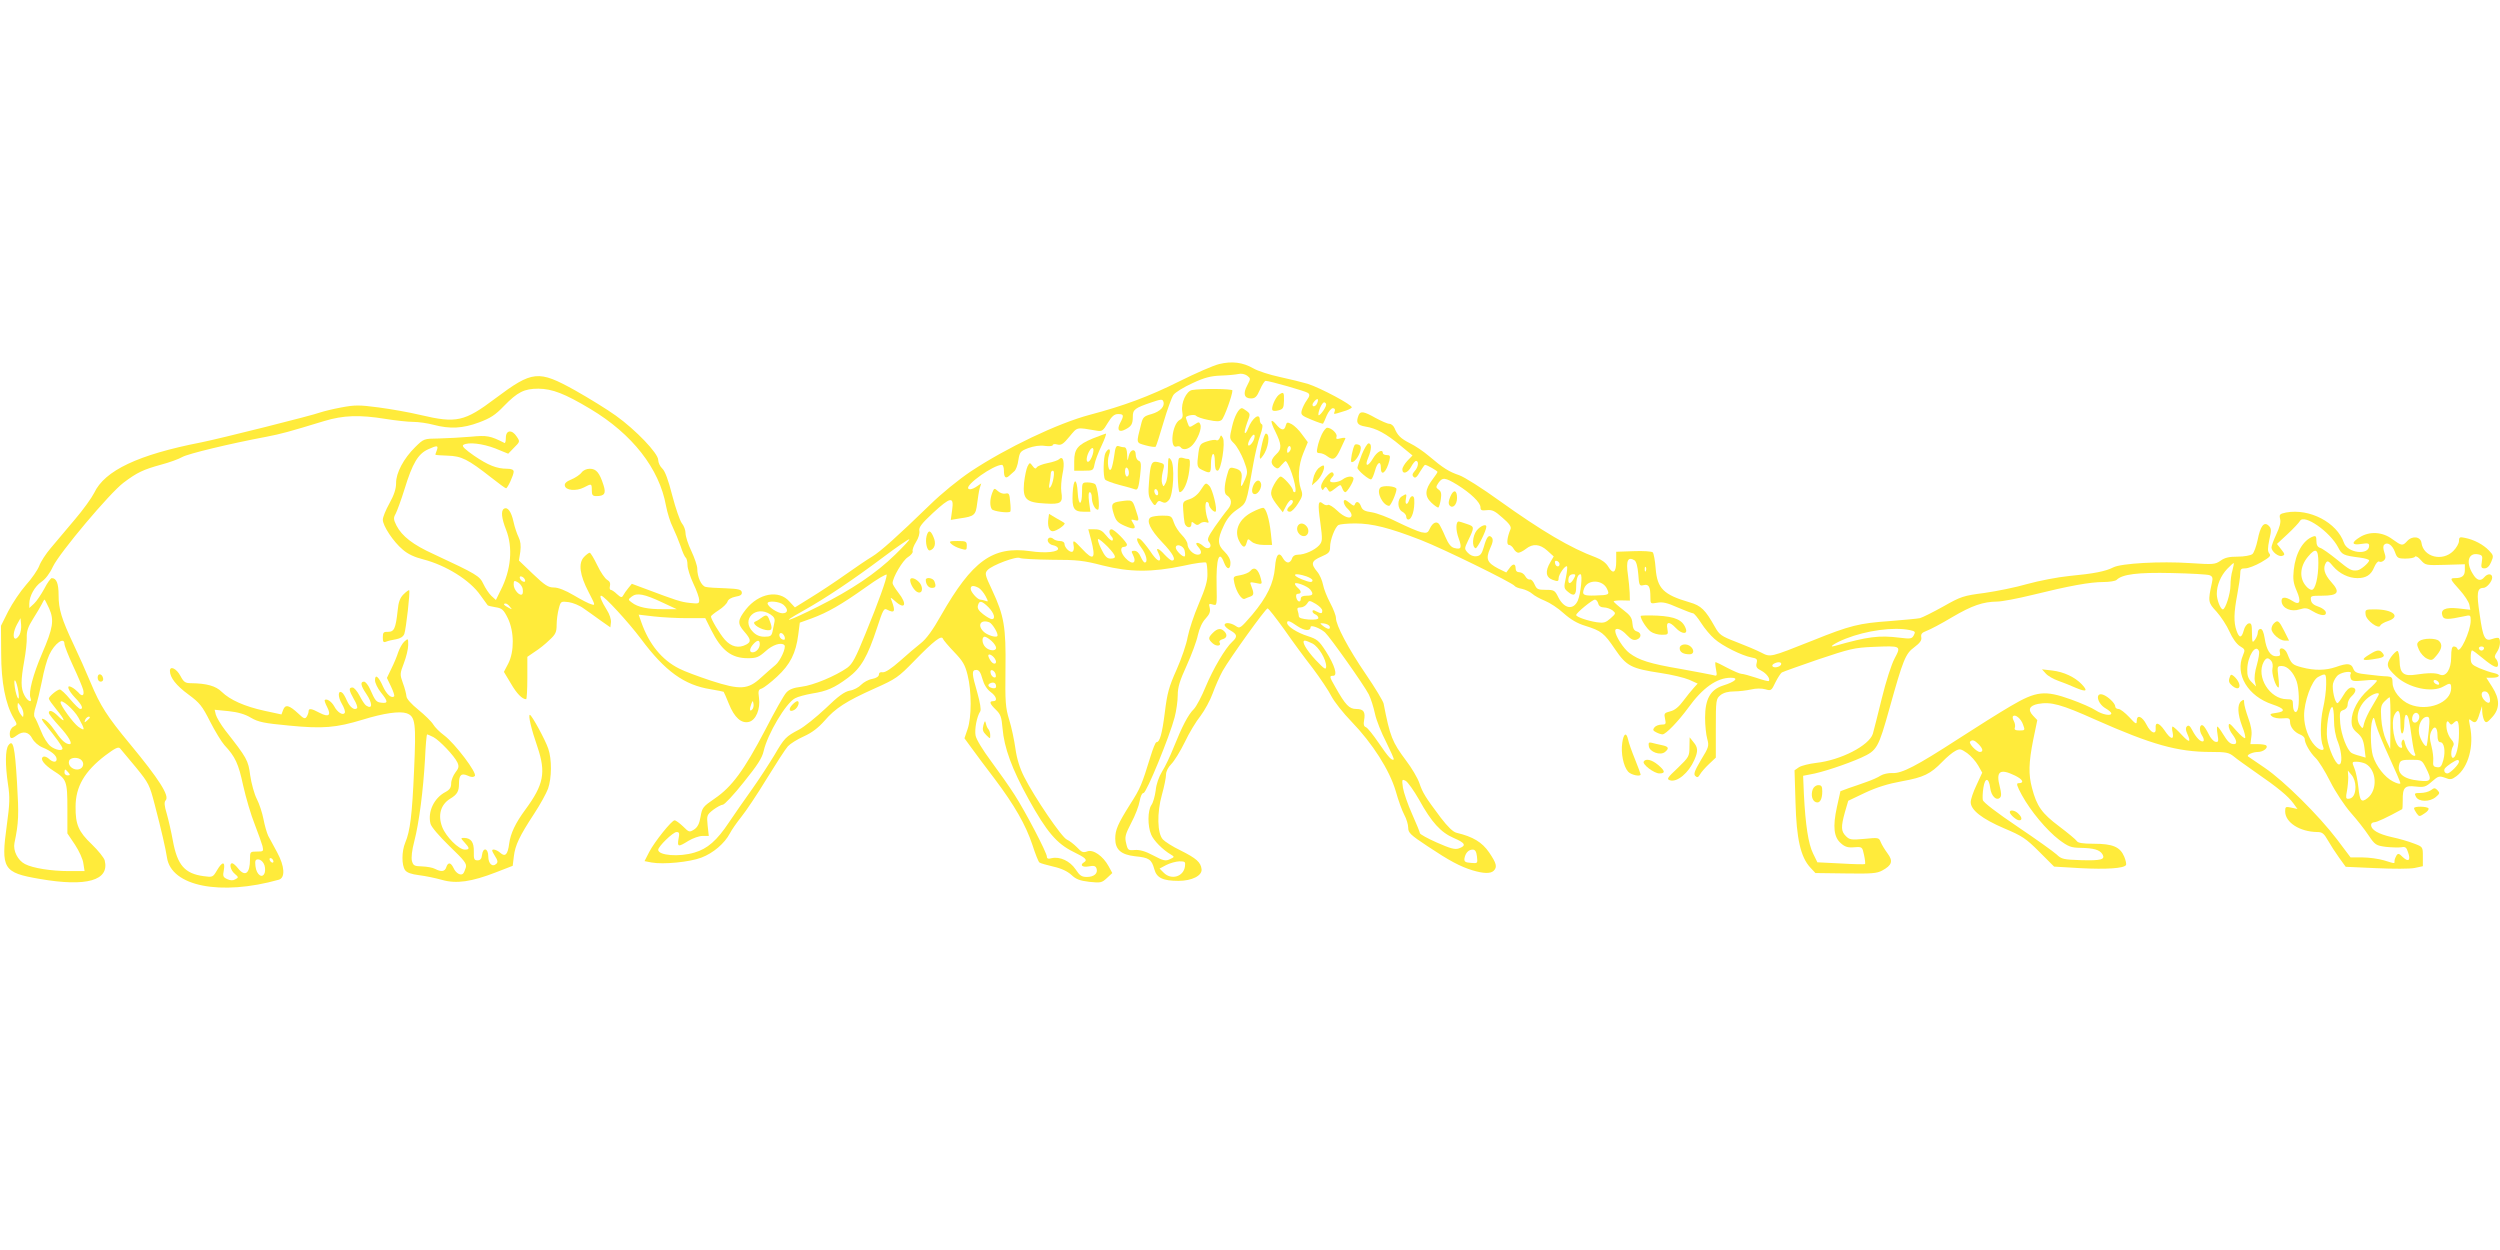 <?xml version="1.0" standalone="no"?>
<!DOCTYPE svg PUBLIC "-//W3C//DTD SVG 20010904//EN"
 "http://www.w3.org/TR/2001/REC-SVG-20010904/DTD/svg10.dtd">
<svg version="1.0" xmlns="http://www.w3.org/2000/svg"
 width="1280pt" height="640pt" viewBox="0 0 1280 640"
 preserveAspectRatio="xMidYMid meet">
<g transform="translate(0,640) scale(0.1,-0.1)"
fill="#ffeb3b" stroke="none">
<path d="M6242 4536 c-29 -7 -121 -47 -205 -89 -154 -77 -284 -125 -458 -171
-162 -43 -425 -168 -609 -290 -61 -41 -149 -112 -210 -172 -165 -160 -252
-238 -295 -264 -22 -13 -83 -54 -135 -91 -52 -37 -132 -90 -178 -118 l-82 -51
-28 30 c-54 62 -157 43 -223 -40 -43 -55 -44 -73 -9 -113 35 -40 37 -53 11
-67 -39 -21 -77 -12 -110 25 -27 31 -71 105 -71 119 0 3 18 18 40 32 22 14 42
34 45 44 3 11 20 21 41 25 26 4 34 11 32 23 -3 14 -17 17 -83 20 -44 1 -90 4
-102 7 -22 5 -43 50 -43 94 0 14 -14 55 -30 89 -17 35 -30 76 -30 92 0 15 -8
38 -19 51 -10 13 -32 77 -49 142 -20 79 -37 125 -51 138 -12 11 -21 31 -21 44
0 34 -115 154 -217 227 -43 31 -137 89 -208 129 -189 105 -218 102 -409 -41
-158 -119 -199 -128 -382 -85 -58 14 -155 31 -216 39 -98 13 -121 13 -190 0
-44 -8 -91 -20 -106 -25 -42 -16 -517 -135 -612 -154 -323 -63 -494 -144 -548
-259 -12 -24 -56 -86 -99 -136 -43 -51 -98 -117 -123 -146 -25 -29 -52 -71
-59 -91 -8 -21 -38 -65 -68 -98 -29 -33 -70 -94 -91 -135 l-37 -74 1 -141 c0
-149 22 -260 64 -332 19 -32 19 -33 0 -43 -12 -6 -20 -21 -20 -35 0 -29 8 -31
36 -10 32 24 62 18 79 -16 10 -18 31 -37 53 -46 44 -18 72 -41 72 -60 0 -18
-20 -17 -41 3 -10 9 -23 13 -28 9 -18 -10 4 -40 52 -71 68 -43 72 -52 72 -195
l0 -126 39 -58 c21 -32 41 -75 43 -97 l6 -38 -80 0 c-90 0 -185 15 -225 36
-37 19 -62 68 -54 108 22 105 23 144 13 311 -11 184 -20 222 -44 189 -16 -22
-17 -99 -2 -200 10 -65 9 -99 -6 -208 -31 -225 -19 -244 168 -276 241 -42 359
-8 333 95 -4 14 -33 50 -66 82 -68 65 -84 101 -83 193 0 102 46 181 152 262
51 38 67 46 76 36 6 -7 43 -51 81 -97 66 -81 70 -90 96 -190 35 -134 56 -226
63 -272 22 -147 275 -197 573 -113 33 10 30 68 -9 140 -18 33 -38 71 -46 85
-7 15 -18 53 -24 85 -6 31 -21 78 -34 103 -13 25 -28 80 -34 121 -10 78 -16
88 -128 231 -23 30 -44 66 -48 80 l-6 25 71 -7 c48 -5 86 -16 115 -34 38 -22
67 -28 195 -40 173 -17 241 -11 376 30 110 34 190 45 226 33 45 -16 49 -49 38
-293 -10 -228 -20 -310 -45 -369 -19 -45 -19 -116 -1 -141 9 -13 32 -21 72
-26 33 -4 85 -15 117 -24 73 -21 151 -10 277 39 l85 33 6 49 c7 57 28 102 104
218 31 47 62 104 71 128 19 54 20 151 1 205 -15 45 -85 173 -94 173 -10 0 7
-73 39 -165 44 -131 32 -192 -62 -320 -51 -69 -76 -122 -83 -174 -7 -56 -20
-70 -45 -48 -18 16 -42 23 -42 12 0 -3 7 -17 16 -31 12 -18 14 -28 6 -36 -20
-20 -42 -1 -42 37 0 43 -27 49 -32 8 -2 -20 -9 -28 -23 -28 -17 0 -20 6 -19
45 1 48 -14 69 -50 70 -18 0 -18 -1 2 -23 27 -29 28 -37 2 -37 -31 0 -97 66
-116 116 -23 60 -8 114 40 144 37 22 46 38 46 78 0 44 12 55 44 41 18 -9 30
-9 37 -2 14 14 -102 167 -157 208 -22 16 -48 42 -56 56 -9 15 -43 48 -76 75
-36 29 -61 57 -61 69 -1 11 -8 41 -18 67 -16 45 -16 48 5 103 12 31 22 73 22
92 0 35 0 36 -20 18 -10 -9 -24 -34 -31 -54 -6 -20 -22 -58 -35 -84 l-23 -48
21 -44 c12 -25 19 -47 16 -50 -13 -13 -39 10 -57 50 -23 52 -41 66 -41 32 0
-13 13 -41 30 -62 37 -46 38 -57 4 -53 -28 3 -32 8 -60 71 -9 20 -23 37 -30
37 -21 0 -17 -21 11 -62 34 -50 33 -83 -1 -60 -6 4 -21 26 -33 50 -12 23 -28
42 -36 42 -21 0 -19 -14 7 -60 13 -21 20 -42 16 -46 -13 -13 -37 5 -52 39 -8
19 -19 38 -25 41 -21 14 -22 -21 -1 -57 12 -20 19 -41 15 -47 -9 -15 -38 3
-54 34 -13 24 -39 41 -48 32 -3 -2 3 -19 12 -36 22 -43 8 -54 -38 -30 -43 23
-57 25 -57 8 0 -7 -5 -20 -10 -28 -8 -12 -15 -10 -42 16 -47 44 -67 49 -78 20
l-9 -24 -88 19 c-100 22 -175 55 -218 97 -30 30 -77 43 -156 44 -30 0 -38 5
-55 37 -20 38 -54 54 -54 26 0 -34 32 -75 95 -121 58 -43 70 -58 111 -139 25
-49 58 -103 73 -120 56 -60 72 -95 96 -207 14 -62 40 -151 59 -198 18 -47 36
-97 40 -112 6 -27 5 -28 -29 -28 -34 0 -35 -1 -35 -39 0 -74 -25 -93 -62 -46
-11 14 -24 25 -29 25 -17 0 -9 -36 13 -54 20 -17 20 -19 3 -28 -11 -7 -25 -7
-42 1 -21 10 -23 15 -17 46 8 46 -8 45 -35 -1 -21 -36 -23 -36 -68 -30 -97 13
-135 56 -158 182 -8 44 -22 105 -31 137 -13 42 -14 61 -6 69 22 22 -34 109
-182 288 -117 141 -153 197 -202 315 -23 55 -62 143 -87 195 -62 131 -77 181
-77 253 0 60 -11 87 -35 87 -5 0 -23 -24 -38 -54 -16 -29 -39 -64 -53 -77
l-24 -22 0 22 c0 39 28 89 62 112 20 13 43 43 59 78 34 71 291 377 362 430 69
52 101 67 192 92 42 11 91 29 108 39 30 17 241 68 432 104 77 15 110 24 294
80 99 30 181 33 316 11 50 -8 113 -15 140 -15 28 0 75 -7 105 -15 83 -22 149
-19 232 12 59 22 84 38 128 84 70 72 104 89 177 89 71 -1 134 -25 266 -104
214 -128 353 -305 387 -496 7 -36 22 -85 35 -110 12 -25 30 -69 40 -97 9 -29
21 -55 26 -58 5 -4 9 -21 9 -38 0 -18 14 -61 30 -95 17 -35 30 -73 30 -84 0
-19 -4 -20 -48 -15 -47 5 -70 13 -227 72 l-70 26 -18 -22 c-10 -12 -22 -29
-26 -37 -7 -13 -12 -12 -32 6 -12 12 -27 22 -32 22 -5 0 -7 9 -4 20 3 14 -1
24 -14 31 -11 6 -34 39 -51 75 -17 35 -34 64 -39 64 -4 0 -18 -10 -29 -22 -30
-32 -22 -92 24 -180 34 -66 35 -69 14 -62 -13 3 -53 24 -90 46 -44 26 -80 40
-102 40 -29 0 -46 11 -107 69 l-72 69 7 45 c4 32 1 55 -9 75 -8 16 -20 51 -26
79 -11 51 -30 78 -49 66 -16 -10 -12 -49 11 -107 36 -91 26 -206 -28 -311
l-24 -49 -23 21 c-13 12 -31 40 -41 61 -19 41 -34 50 -255 153 -106 48 -162
92 -190 146 -16 32 -16 40 -4 61 7 14 28 70 45 125 41 134 70 182 122 205 46
21 53 20 43 -7 -4 -10 -7 -19 -7 -21 1 -2 29 -4 63 -5 71 -2 103 -18 223 -112
38 -30 72 -55 76 -55 8 0 39 68 39 85 0 10 -11 15 -33 15 -54 0 -98 18 -170
67 -46 32 -64 49 -55 55 25 16 99 7 164 -18 l66 -27 30 31 c30 30 31 31 14 56
-24 38 -56 35 -56 -5 0 -17 -3 -29 -7 -27 -73 37 -89 40 -173 32 -47 -4 -120
-8 -163 -9 -77 -1 -77 -1 -121 -44 -59 -58 -99 -133 -98 -185 0 -28 -10 -60
-34 -103 -19 -34 -34 -71 -34 -84 0 -31 54 -113 102 -153 26 -23 61 -39 105
-50 116 -30 239 -106 293 -184 19 -26 35 -49 37 -51 1 -2 20 -7 40 -10 33 -5
41 -12 63 -56 33 -68 34 -171 2 -233 l-22 -42 36 -60 c30 -52 58 -80 78 -80 3
0 6 49 6 109 l0 108 38 26 c21 13 55 40 75 60 32 29 37 41 37 78 0 24 5 61 11
83 10 38 11 38 51 33 21 -3 56 -17 76 -32 20 -14 60 -42 87 -62 l50 -35 3 25
c2 14 -7 43 -21 64 -28 45 -39 73 -29 73 15 0 140 -136 203 -220 124 -167 223
-238 358 -259 35 -6 65 -12 66 -13 2 -2 14 -30 27 -62 28 -70 64 -102 103 -92
35 9 59 65 51 123 -5 36 -3 43 15 48 10 4 46 31 78 61 67 62 96 120 108 214
l8 62 61 22 c81 30 150 69 278 160 58 42 106 70 106 63 0 -21 -42 -139 -109
-302 -50 -123 -66 -154 -93 -174 -60 -42 -174 -90 -234 -97 -42 -5 -64 -14
-78 -30 -12 -12 -60 -98 -108 -191 -108 -206 -171 -292 -258 -351 -61 -42 -65
-47 -73 -93 -6 -36 -15 -54 -33 -66 -24 -15 -26 -15 -57 16 -18 17 -37 31 -43
31 -15 0 -103 -110 -130 -162 l-24 -47 36 -7 c60 -11 195 2 255 25 61 23 119
73 146 124 9 18 35 55 58 84 23 28 82 116 130 195 48 78 97 154 109 167 12 13
48 36 82 51 42 19 74 44 105 79 56 65 110 100 257 166 110 49 122 58 202 140
103 106 142 135 148 114 3 -7 29 -38 58 -68 43 -45 55 -64 68 -117 21 -82 21
-217 0 -277 l-16 -47 38 -52 c21 -29 73 -99 116 -155 103 -137 160 -237 194
-339 15 -47 31 -87 36 -90 5 -4 37 -13 71 -21 41 -9 72 -24 92 -42 24 -23 43
-30 92 -36 58 -6 64 -5 90 19 l28 26 -19 35 c-29 53 -79 87 -109 76 -21 -8
-29 -5 -53 21 -16 16 -39 34 -51 39 -26 10 -166 216 -219 321 -23 45 -38 94
-45 145 -6 43 -20 110 -32 148 -19 62 -21 91 -19 258 3 218 -7 274 -68 405
-37 79 -39 86 -24 103 22 25 150 73 166 62 7 -4 81 -8 163 -9 131 0 164 -4
260 -29 139 -35 251 -36 413 -2 62 14 115 21 118 16 3 -5 6 -30 6 -57 1 -36
-10 -73 -44 -153 -25 -58 -50 -134 -57 -170 -6 -36 -32 -112 -57 -168 -39 -87
-48 -120 -60 -218 -14 -111 -26 -153 -43 -153 -5 0 -18 -33 -30 -72 -45 -146
-52 -164 -106 -248 -62 -99 -75 -129 -75 -174 0 -56 30 -82 101 -90 73 -7 85
-16 99 -66 12 -45 44 -60 124 -60 69 0 122 27 118 60 -4 35 -26 55 -108 96
-40 19 -80 45 -90 56 -29 31 -31 137 -5 229 12 42 21 88 21 103 0 16 11 38 27
54 15 15 46 65 69 112 22 47 59 108 81 135 21 28 49 79 62 115 13 36 36 88 51
115 38 67 220 320 230 320 5 0 42 -48 84 -106 41 -59 107 -149 147 -200 39
-52 82 -116 96 -144 14 -27 60 -86 103 -130 107 -111 194 -247 226 -355 13
-47 33 -102 44 -122 11 -20 20 -50 20 -66 0 -26 12 -37 98 -94 114 -76 167
-104 231 -124 57 -17 93 -18 109 -2 19 19 14 38 -24 94 -36 52 -82 80 -166
100 -18 4 -45 30 -81 77 -81 108 -93 128 -110 178 -9 26 -39 77 -68 115 -71
95 -82 122 -115 292 -3 13 -43 80 -91 150 -90 132 -153 251 -153 288 0 12 -13
46 -29 76 -16 30 -33 72 -37 94 -4 21 -17 52 -30 67 -34 41 -30 55 21 77 39
17 45 23 45 50 0 35 25 101 43 112 7 4 45 8 86 8 86 0 174 -22 336 -85 111
-43 470 -219 480 -235 3 -5 20 -12 38 -15 17 -4 41 -15 52 -25 11 -10 40 -26
65 -36 25 -10 68 -38 96 -64 36 -32 70 -52 110 -64 83 -26 97 -37 153 -120 59
-87 83 -99 235 -122 55 -8 120 -24 144 -34 l44 -20 -20 -22 c-12 -13 -36 -43
-54 -67 -22 -30 -44 -48 -66 -53 -31 -8 -33 -11 -27 -38 6 -27 4 -30 -18 -30
-13 0 -30 -6 -36 -14 -10 -12 -8 -17 8 -25 11 -6 26 -11 33 -11 17 0 82 68
131 135 74 103 147 155 219 155 43 0 24 -20 -40 -40 -65 -21 -92 -69 -92 -165
0 -38 5 -87 11 -108 10 -36 8 -43 -32 -108 -33 -56 -39 -73 -29 -82 9 -9 15
-8 24 8 6 11 27 35 46 53 l35 33 0 150 c0 146 1 151 24 170 15 12 39 19 70 19
25 0 64 5 87 10 25 6 54 6 72 1 30 -9 32 -7 52 35 12 24 27 47 33 51 7 4 91
34 187 67 161 54 184 60 282 64 143 6 143 6 108 -60 -16 -30 -44 -117 -65
-203 -20 -82 -41 -164 -46 -182 -19 -60 -164 -135 -290 -149 -35 -4 -75 -14
-88 -22 l-23 -16 5 -165 c5 -186 26 -278 75 -332 l27 -29 155 -2 c131 -2 160
0 187 15 50 27 57 48 27 88 -14 19 -30 45 -35 58 -9 23 -12 23 -83 16 -67 -6
-76 -5 -95 14 -25 25 -26 47 -5 123 l17 58 86 41 c60 28 117 46 189 59 111 20
146 37 207 100 22 23 52 48 66 55 23 13 29 11 61 -11 19 -14 44 -42 56 -63
l21 -37 -29 -63 c-17 -35 -30 -74 -30 -88 0 -40 57 -85 171 -134 93 -39 112
-52 180 -120 l76 -76 135 -8 c132 -7 223 -1 233 16 3 4 -1 24 -9 43 -21 50
-59 66 -155 66 -57 0 -82 4 -88 14 -4 7 -45 41 -90 75 -88 66 -115 103 -139
196 -19 70 -17 131 6 247 l21 101 -22 23 c-28 30 -19 51 26 60 66 12 118 -2
294 -81 289 -128 420 -165 591 -165 78 0 92 -3 117 -23 15 -13 66 -49 113 -82
112 -77 166 -122 192 -158 l21 -29 -32 7 c-28 6 -31 5 -31 -19 0 -57 75 -105
165 -106 25 0 34 -8 54 -43 13 -23 39 -63 57 -88 l34 -47 156 -7 c86 -4 174
-4 197 1 l42 9 0 50 c0 49 0 49 -45 66 -25 10 -76 25 -114 33 -70 16 -106 37
-106 63 0 7 7 13 16 13 13 0 65 24 143 67 2 1 3 21 3 44 -1 67 10 79 66 72 44
-5 52 -2 84 26 32 28 37 29 66 19 27 -11 35 -10 59 8 61 46 91 154 69 258 -7
36 -6 38 8 26 20 -16 28 -9 42 38 l12 37 1 -30 c1 -16 6 -37 11 -45 9 -13 15
-10 40 18 40 44 40 92 0 155 l-30 47 30 0 c40 0 46 16 9 24 -17 3 -51 15 -75
25 -40 18 -44 23 -44 55 0 20 3 36 7 36 4 0 27 -17 52 -38 58 -48 81 -58 81
-34 0 10 -5 23 -11 29 -8 8 -7 17 5 34 16 23 21 60 10 72 -3 3 -18 1 -32 -4
-39 -15 -49 3 -66 125 -17 110 -13 136 19 136 17 0 45 33 45 53 0 21 -23 22
-40 2 -19 -23 -39 -18 -60 18 -36 58 -22 108 27 99 22 -4 25 -8 20 -38 -5 -29
-3 -34 14 -34 13 0 25 11 34 33 13 30 12 34 -12 59 -29 30 -76 55 -122 64 -27
6 -31 4 -31 -16 0 -12 -13 -35 -29 -51 -56 -56 -153 -31 -163 41 -4 33 -46 39
-73 10 -24 -26 -27 -26 -77 10 -50 37 -115 41 -165 10 -46 -28 -43 -43 7 -35
32 5 40 4 40 -9 0 -51 -111 -38 -129 15 -36 104 -176 177 -296 155 -33 -7 -36
-10 -31 -32 5 -17 -2 -43 -19 -79 -14 -30 -25 -60 -25 -68 0 -21 37 -50 55
-43 15 5 14 9 -5 33 l-22 28 55 51 c29 27 58 58 63 67 21 37 153 -55 195 -135
20 -39 27 -42 112 -53 26 -3 47 -10 47 -14 0 -12 -43 -49 -60 -51 -30 -4 -39
1 -105 55 -37 30 -75 57 -86 60 -13 4 -19 15 -19 35 0 24 -3 28 -17 23 -51
-18 -90 -85 -99 -171 -5 -47 -2 -68 15 -107 25 -57 16 -77 -23 -51 -36 23 -58
21 -54 -6 5 -34 50 -52 92 -38 29 9 39 8 68 -10 40 -24 71 -26 66 -4 -2 9 -19
22 -38 28 -24 8 -36 18 -38 34 -3 21 0 22 56 22 84 0 96 17 48 70 -36 40 -44
72 -27 99 8 12 15 8 37 -19 32 -37 79 -60 124 -60 44 0 70 16 86 56 8 19 19
32 25 29 5 -4 16 -2 24 5 10 9 11 18 3 41 -7 20 -7 34 -1 40 16 16 42 -1 55
-37 11 -31 15 -34 54 -34 24 0 46 4 49 10 3 5 17 -2 30 -18 23 -26 25 -27 124
-24 l101 3 0 -30 c0 -29 -14 -41 -51 -41 -27 0 -25 -6 25 -61 24 -27 46 -60
49 -75 l5 -26 -62 7 c-68 7 -93 -6 -80 -40 7 -18 28 -18 112 0 30 7 32 6 32
-22 0 -54 -57 -176 -68 -145 -2 7 -10 12 -18 12 -10 0 -14 -14 -14 -55 0 -62
-27 -103 -58 -89 -21 10 -63 9 -122 0 -63 -10 -83 6 -84 69 -1 27 -5 50 -11
52 -5 1 -20 -13 -33 -31 -26 -39 -23 -53 25 -98 63 -60 184 -87 243 -53 34 20
40 19 40 -8 0 -75 -121 -122 -213 -83 -46 19 -87 70 -87 109 0 28 -4 32 -27
34 -16 0 -59 4 -96 9 -59 6 -70 10 -78 30 -10 28 -30 30 -89 9 -52 -18 -109
-19 -174 -2 -49 13 -54 17 -75 70 -12 32 -46 38 -38 7 4 -16 0 -20 -19 -20
-30 0 -50 32 -59 93 -5 30 -12 47 -21 47 -8 0 -14 -8 -14 -18 0 -10 -7 -27
-15 -38 -13 -17 -14 -15 -15 34 0 45 -3 53 -17 50 -9 -2 -21 -18 -25 -36 -11
-40 -23 -41 -37 -1 -15 43 -14 92 4 186 8 43 15 90 15 106 0 23 4 27 26 27 15
0 51 14 81 31 44 26 52 33 42 45 -9 11 -9 27 0 71 11 48 11 57 -3 71 -24 24
-43 -1 -57 -73 -7 -33 -19 -66 -27 -72 -9 -7 -42 -13 -75 -13 -44 0 -66 -5
-88 -21 -28 -19 -36 -20 -157 -12 -149 10 -351 -1 -392 -22 -39 -20 -98 -32
-225 -44 -61 -6 -157 -25 -215 -41 -58 -17 -157 -37 -220 -46 -108 -14 -120
-18 -210 -69 -52 -29 -106 -56 -120 -60 -14 -3 -83 -9 -155 -15 -156 -11 -202
-22 -393 -99 -222 -88 -216 -87 -265 -62 -23 12 -80 36 -127 54 -78 30 -87 37
-110 78 -49 87 -70 108 -129 125 -134 39 -166 71 -174 173 -3 41 -10 78 -15
83 -5 5 -49 8 -98 6 l-89 -3 0 -49 c0 -58 -16 -69 -41 -27 -11 19 -34 36 -63
47 -130 48 -277 135 -495 291 -87 63 -179 121 -205 130 -51 17 -82 36 -156 99
-27 23 -70 52 -95 64 -48 24 -65 41 -80 78 -5 12 -17 22 -26 22 -10 0 -41 14
-71 30 -60 34 -78 37 -87 14 -15 -38 -7 -51 35 -58 56 -9 106 -36 179 -97 l62
-51 -26 -27 c-14 -15 -26 -35 -26 -44 0 -28 28 -19 45 13 9 17 20 30 25 30 16
0 12 -32 -7 -52 -12 -14 -14 -21 -5 -30 8 -8 17 -1 32 26 12 20 24 36 26 36
10 0 64 -31 64 -36 0 -3 -11 -20 -25 -38 -40 -53 -42 -86 -6 -120 17 -16 33
-27 36 -24 3 3 9 22 12 42 4 28 2 40 -11 49 -15 11 -15 14 -1 35 21 29 33 28
96 -10 69 -43 119 -91 119 -115 0 -16 6 -18 33 -15 27 3 41 -4 80 -39 34 -29
46 -46 41 -58 -18 -43 -22 -81 -8 -81 7 0 18 -9 24 -20 6 -11 17 -20 24 -20 7
0 25 9 39 20 35 28 71 25 109 -9 l33 -30 -17 -29 c-28 -47 -24 -78 12 -91 26
-9 30 -8 30 8 0 20 35 69 43 61 3 -3 0 -29 -6 -59 -11 -50 -10 -54 12 -72 29
-24 41 -17 41 26 0 40 8 65 22 65 12 0 1 -102 -14 -136 -23 -49 -69 -41 -99
17 -18 37 -22 39 -65 39 -40 0 -46 3 -57 28 -7 16 -17 27 -24 25 -6 -2 -17 5
-23 16 -6 12 -20 21 -30 21 -13 0 -20 7 -20 20 0 26 -15 26 -33 -1 l-15 -20
-41 20 c-57 30 -65 49 -42 102 15 32 17 47 9 57 -15 17 -26 5 -41 -49 -10 -35
-18 -45 -38 -47 -15 -2 -32 5 -44 18 -18 20 -18 21 2 63 33 68 33 71 -6 84
-20 7 -39 13 -42 13 -16 0 -16 -45 -1 -85 18 -50 14 -60 -21 -51 -18 4 -31 21
-47 58 -12 29 -27 58 -32 65 -13 16 -33 7 -47 -23 -10 -22 -15 -25 -44 -19
-17 4 -71 27 -120 51 -48 25 -108 47 -133 51 -36 5 -48 11 -55 29 -9 26 -25
31 -32 12 -3 -10 -9 -8 -24 5 -11 9 -23 17 -26 17 -14 0 -6 -28 13 -45 11 -10
20 -24 20 -32 0 -24 -37 -13 -74 23 -20 19 -41 32 -47 29 -5 -4 -17 -1 -25 6
-25 21 -28 2 -14 -96 12 -90 11 -97 -6 -117 -23 -25 -74 -48 -108 -48 -16 0
-27 -7 -31 -20 -3 -11 -13 -20 -20 -20 -8 0 -19 9 -25 20 -21 39 -37 23 -42
-44 -7 -84 -41 -153 -117 -244 -60 -69 -63 -72 -84 -57 -25 17 -57 20 -57 5 0
-6 13 -19 30 -28 35 -20 37 -32 10 -57 -36 -32 -100 -142 -137 -231 -20 -49
-47 -100 -60 -114 -30 -29 -61 -90 -104 -197 -17 -43 -43 -98 -59 -123 -17
-28 -30 -65 -33 -98 -4 -29 -13 -62 -22 -74 -19 -28 -20 -107 -1 -151 12 -30
59 -78 102 -103 18 -11 18 -12 -6 -23 -22 -11 -34 -8 -85 19 -41 22 -70 30
-95 28 -33 -3 -36 -1 -44 34 -8 32 -5 45 26 105 20 37 39 87 43 111 4 24 12
42 20 42 15 0 134 291 159 387 9 34 16 85 16 113 0 42 10 74 46 153 25 55 51
125 57 155 8 35 22 66 39 84 21 23 26 36 22 55 -6 22 -4 24 15 18 22 -7 22 -5
20 97 -3 138 13 185 38 118 14 -38 33 -39 33 -2 0 18 -11 38 -30 57 -37 35
-38 63 -5 132 16 36 38 63 69 84 50 35 46 25 82 229 9 52 25 120 36 150 12 34
15 56 8 58 -5 2 -10 12 -10 23 0 38 -39 9 -60 -45 -6 -16 -13 -26 -16 -23 -4
3 2 26 11 52 17 44 17 46 -1 60 -10 8 -22 15 -25 15 -16 1 -39 -41 -51 -95
-14 -60 -14 -61 11 -86 14 -14 36 -53 49 -86 21 -56 21 -62 7 -96 -19 -46 -25
-47 -19 -4 6 38 -2 52 -37 60 -23 6 -26 3 -37 -38 -15 -55 -15 -92 -2 -100 27
-17 30 -44 7 -72 -13 -15 -43 -56 -67 -90 -36 -53 -41 -65 -30 -78 21 -25 -4
-44 -28 -22 -26 24 -50 23 -29 -1 22 -24 21 -42 -1 -42 -23 0 -52 30 -52 54 0
10 -13 31 -29 47 -16 16 -35 45 -41 64 -11 33 -14 35 -58 35 -26 0 -53 -4 -61
-9 -24 -16 -2 -63 60 -128 54 -56 74 -93 49 -93 -5 0 -22 14 -37 30 -30 34
-49 40 -33 11 5 -11 10 -24 10 -30 0 -23 -21 -9 -51 37 -18 26 -40 52 -48 59
-27 20 -25 -5 3 -42 25 -33 35 -75 17 -75 -5 0 -14 14 -21 30 -8 19 -20 30
-32 30 -15 0 -17 -3 -8 -19 23 -45 -2 -57 -38 -18 -25 27 -29 57 -7 57 8 0 15
5 15 11 0 14 -65 79 -79 79 -15 0 -14 -23 1 -38 6 -6 8 -15 4 -19 -4 -4 -18 7
-32 25 -20 25 -33 32 -59 32 l-33 0 14 -52 c26 -100 14 -113 -46 -48 -43 46
-49 49 -43 16 3 -13 0 -26 -5 -30 -13 -8 -42 20 -42 40 0 8 -10 14 -23 14 -13
0 -28 5 -34 11 -6 6 -16 8 -22 5 -16 -10 -2 -34 22 -38 11 -2 22 -8 24 -15 7
-19 -63 -27 -142 -15 -193 27 -297 -49 -457 -329 -42 -75 -76 -121 -103 -142
-22 -17 -71 -59 -108 -92 -43 -38 -75 -59 -88 -57 -12 2 -19 -2 -19 -12 0 -9
-13 -18 -34 -22 -19 -3 -44 -17 -57 -30 -12 -13 -38 -27 -58 -30 -27 -5 -59
-28 -124 -91 -49 -46 -109 -94 -135 -108 -69 -36 -76 -44 -127 -131 -26 -43
-77 -122 -114 -174 -37 -52 -91 -129 -119 -171 -61 -92 -110 -135 -176 -154
-79 -24 -186 -15 -186 14 0 17 76 91 94 91 14 0 16 -6 10 -35 -7 -42 -2 -43
51 -10 22 13 54 25 72 25 l32 0 -6 54 c-5 51 -4 54 29 80 19 14 41 26 49 26 8
0 56 51 106 114 71 88 95 125 103 161 20 87 114 246 161 270 14 8 53 18 86 24
77 12 115 29 185 81 67 50 100 108 149 257 29 89 35 101 50 92 40 -21 45 -10
24 46 -8 19 -6 18 17 -2 52 -48 65 -17 18 42 -16 21 -30 43 -30 49 0 29 52
117 78 133 16 10 27 24 25 30 -3 7 5 29 17 48 13 20 20 45 17 58 -3 17 11 36
69 90 91 84 109 87 99 16 l-7 -51 48 8 c73 10 80 17 87 76 4 29 9 64 13 78 l8
25 -28 -19 c-18 -11 -32 -14 -38 -8 -18 18 128 122 172 122 5 0 10 -13 10 -28
0 -35 8 -45 26 -29 7 7 20 17 27 24 8 6 18 32 21 57 7 42 10 46 51 62 29 10
59 15 85 11 22 -3 40 -1 40 4 0 5 11 7 24 3 19 -5 31 3 62 41 42 50 32 48 139
30 27 -5 33 -1 57 40 21 34 33 45 53 45 29 0 31 -7 10 -46 -18 -35 -6 -50 26
-33 32 16 39 28 39 66 0 36 10 44 96 73 46 16 56 17 60 5 10 -25 -15 -52 -60
-65 -40 -11 -45 -16 -54 -54 -25 -98 -26 -92 23 -106 25 -7 48 -10 52 -7 3 3
21 59 40 124 19 65 42 128 51 141 9 13 53 40 97 60 62 29 94 37 145 39 36 1
76 5 90 8 15 4 33 0 45 -8 19 -15 19 -15 1 -50 -23 -42 -16 -67 19 -67 21 0
30 8 46 45 11 25 24 45 29 45 20 0 206 -53 217 -62 10 -8 9 -16 -6 -37 -11
-15 -22 -38 -26 -52 -6 -23 -1 -27 50 -48 31 -13 58 -22 59 -20 2 2 11 21 19
42 9 20 23 37 31 37 10 0 13 -6 10 -15 -7 -18 -9 -18 42 -2 23 6 43 16 45 21
5 12 -162 101 -226 121 -27 8 -92 24 -143 35 -51 11 -111 30 -135 44 -54 31
-109 38 -175 22z m502 -200 c-6 -16 -24 -23 -24 -8 0 10 22 33 27 28 2 -2 1
-11 -3 -20z m46 -8 c-1 -17 -39 -67 -40 -51 0 21 19 63 30 63 5 0 10 -6 10
-12z m-372 -183 c-10 -21 -28 -35 -28 -20 0 15 24 54 31 49 5 -2 3 -16 -3 -29z
m-1835 -585 c-98 -96 -224 -180 -393 -265 -160 -80 -203 -92 -79 -23 116 65
255 158 415 278 65 49 124 89 129 89 6 0 -27 -35 -72 -79z m1089 40 c44 -47
47 -60 14 -60 -18 0 -29 11 -48 50 -14 28 -20 50 -15 50 6 0 27 -18 49 -40z
m393 -18 c3 -14 4 -27 1 -30 -8 -8 -46 29 -46 44 0 23 39 11 45 -14z m5805
-64 c0 -75 -16 -138 -34 -138 -7 0 -20 8 -28 18 -37 41 -33 102 9 152 40 48
53 40 53 -32z m-3501 13 c9 -6 16 -33 19 -71 4 -58 6 -61 27 -56 27 7 35 -8
35 -61 0 -35 0 -35 35 -29 27 5 51 0 104 -24 38 -16 74 -30 79 -30 6 0 24 -22
42 -50 17 -27 48 -64 68 -81 40 -36 141 -86 189 -95 28 -5 32 -9 27 -29 -5
-19 0 -27 24 -39 27 -14 48 -43 38 -53 -2 -2 -31 5 -65 17 -33 11 -67 20 -75
20 -8 0 -40 14 -71 30 -31 17 -59 30 -61 30 -3 0 -2 -16 2 -37 6 -34 6 -36
-17 -29 -13 3 -87 17 -164 31 -159 27 -214 45 -262 81 -31 23 -73 89 -73 114
0 20 32 9 59 -21 22 -23 34 -29 50 -24 26 8 27 35 2 42 -14 4 -21 15 -23 41
-2 29 -11 42 -48 70 -25 19 -46 38 -48 42 -1 4 17 6 40 6 l43 -1 -1 40 c-1 22
-5 63 -9 92 -11 73 0 95 34 74z m-384 -19 c0 -18 -20 -15 -23 4 -3 10 1 15 10
12 7 -3 13 -10 13 -16z m3445 -33 c-6 -18 -10 -53 -10 -76 0 -43 -26 -123 -39
-123 -12 0 -31 49 -31 79 0 45 20 93 53 128 17 18 32 31 34 30 1 -2 -2 -19 -7
-38z m-3003 -1 c-3 -8 -6 -5 -6 6 -1 11 2 17 5 13 3 -3 4 -12 1 -19z m2886
-23 c15 -6 18 -14 12 -39 -21 -96 -20 -101 24 -148 22 -25 52 -70 66 -102 15
-34 36 -63 53 -74 27 -16 28 -19 16 -47 -42 -98 25 -210 152 -252 63 -21 69
-36 18 -43 -32 -4 -35 -7 -21 -18 8 -7 32 -12 54 -10 33 3 38 0 38 -18 0 -26
22 -53 52 -65 13 -5 23 -15 23 -22 0 -23 28 -71 56 -98 14 -13 48 -67 74 -119
27 -54 73 -123 105 -160 32 -36 73 -88 92 -117 33 -49 38 -52 89 -59 30 -3 65
-4 79 -2 20 4 26 0 34 -25 15 -41 3 -53 -26 -26 -20 20 -25 21 -33 9 -5 -8
-10 -21 -10 -27 0 -16 5 -16 -54 2 -27 8 -77 15 -110 15 l-61 0 -70 93 c-93
122 -271 299 -370 366 -44 30 -82 56 -85 58 -9 8 25 23 51 23 27 0 54 22 42
33 -3 4 -23 7 -44 7 l-37 0 5 39 c4 26 -2 57 -16 95 -11 31 -21 66 -21 78 0
17 -2 18 -15 8 -21 -17 -19 -65 5 -129 12 -29 18 -56 15 -60 -4 -3 -24 14 -46
39 -30 35 -38 41 -38 25 -1 -11 8 -31 19 -45 22 -29 26 -50 8 -50 -20 0 -32
12 -57 53 -12 20 -25 37 -28 37 -3 0 -3 -18 1 -41 6 -35 4 -40 -11 -37 -10 2
-26 20 -35 40 -10 20 -22 39 -28 43 -18 11 -23 -24 -6 -50 9 -13 12 -26 7 -30
-12 -7 -37 18 -57 57 -11 22 -19 27 -27 19 -7 -7 -7 -18 1 -36 22 -48 12 -50
-28 -7 -21 23 -42 42 -46 42 -4 0 -4 -14 0 -31 8 -40 -11 -35 -42 12 -27 39
-48 45 -45 12 4 -38 -25 -27 -47 17 -22 43 -50 54 -50 18 0 -18 -5 -16 -38 20
-22 23 -46 42 -55 42 -10 0 -17 6 -17 13 0 16 -37 51 -62 60 -42 15 -32 -44
13 -70 16 -9 29 -21 29 -25 0 -16 -46 -7 -80 15 -19 13 -77 38 -127 56 -134
48 -177 43 -308 -34 -55 -32 -176 -108 -270 -169 -213 -138 -288 -177 -336
-174 -20 1 -47 -5 -60 -13 -13 -9 -45 -23 -71 -32 -27 -10 -68 -24 -92 -32
l-43 -16 -18 -81 c-22 -101 -16 -155 21 -186 20 -18 36 -23 68 -20 41 3 41 2
50 -40 5 -23 7 -44 5 -46 -2 -2 -58 -1 -124 3 l-120 6 -22 45 c-24 48 -39 145
-47 302 l-4 96 36 7 c57 9 186 52 262 86 81 37 87 48 145 255 69 247 81 277
126 310 29 22 39 35 36 51 -3 17 3 24 27 33 17 6 76 37 131 70 102 60 158 79
231 80 22 0 103 15 180 34 190 47 296 66 363 66 31 0 62 5 68 11 29 29 108 39
283 35 96 -2 183 -7 193 -11z m-4624 -6 c17 -6 31 -15 31 -20 0 -13 -15 -11
-55 5 -58 24 -38 36 24 15z m1371 -8 c-15 -29 -30 -35 -30 -13 0 22 8 32 27
32 10 0 11 -5 3 -19z m-5372 -10 c3 -8 -1 -12 -9 -9 -7 2 -15 10 -17 17 -3 8
1 12 9 9 7 -2 15 -10 17 -17z m-13 -41 c3 -11 3 -25 0 -31 -11 -16 -45 20 -45
48 0 20 3 22 19 13 11 -5 22 -19 26 -30z m5553 -5 c14 -30 11 -32 -60 -34 -62
-2 -70 3 -57 37 18 47 95 45 117 -3z m-1520 -3 c19 -24 15 -32 -18 -32 -20 0
-30 -5 -30 -15 0 -22 -17 -18 -23 5 -3 13 0 20 9 20 18 0 18 14 -1 30 -8 7
-15 16 -15 21 0 12 63 -11 78 -29z m-1697 8 c10 -6 26 -25 35 -42 15 -29 15
-30 -1 -24 -9 3 -21 6 -26 6 -14 0 -49 39 -49 55 0 18 14 19 41 5z m-1619 -75
l73 -34 -70 0 c-76 -1 -130 10 -160 34 -20 15 -20 15 0 31 26 20 64 13 157
-31z m-3140 -31 c26 -60 20 -99 -37 -231 -46 -107 -70 -199 -59 -226 11 -29
-15 -18 -31 13 -19 36 -19 76 -1 176 8 44 14 98 13 120 -1 32 6 54 32 95 19
30 39 64 45 76 6 13 12 23 14 23 2 0 12 -21 24 -46z m6518 -10 c0 -17 -5 -17
-31 -4 -13 8 -19 7 -19 0 0 -6 7 -13 15 -16 8 -4 15 -11 15 -18 0 -7 -17 -10
-50 -8 -33 3 -50 8 -50 17 0 7 -3 20 -6 29 -4 12 0 16 15 16 11 0 26 8 33 19
11 18 12 18 45 -1 18 -11 33 -26 33 -34z m1413 36 c3 -13 14 -20 29 -20 13 0
33 -7 44 -15 18 -15 18 -16 -10 -41 -25 -22 -35 -25 -70 -20 -51 8 -106 28
-106 37 0 11 83 79 96 79 7 0 14 -9 17 -20z m-4171 -7 c25 -23 23 -43 -6 -43
-24 0 -76 34 -76 51 0 15 62 10 82 -8z m1049 -12 c29 -30 38 -61 17 -61 -6 0
-26 11 -44 25 -23 18 -31 30 -27 45 7 27 19 25 54 -9z m-2450 2 c13 -15 12
-15 -8 -4 -24 12 -29 21 -14 21 5 0 15 -7 22 -17z m1334 -39 c18 -12 24 -22
20 -40 -3 -13 -7 -35 -10 -49 -5 -21 -11 -25 -41 -25 -24 0 -43 8 -59 25 -63
62 14 139 90 89z m-427 -19 l93 0 30 -60 c53 -106 104 -145 188 -145 44 0 56
5 91 36 36 33 80 47 96 31 11 -11 -21 -82 -46 -102 -14 -11 -46 -40 -73 -64
-67 -62 -106 -65 -257 -16 -63 21 -137 48 -163 62 -88 44 -154 125 -193 236
l-14 40 77 -9 c43 -5 120 -9 171 -9z m-3418 -85 c-6 -11 -15 -20 -20 -20 -16
0 -12 38 7 73 l18 32 3 -32 c2 -18 -2 -41 -8 -53z m4965 64 c17 -7 50 -63 41
-71 -8 -9 -53 6 -70 23 -34 33 -15 64 29 48z m1578 -20 c36 -24 67 -26 67 -5
0 14 49 -5 74 -27 26 -24 200 -270 224 -317 11 -22 25 -67 32 -100 7 -33 33
-98 57 -144 23 -47 41 -86 39 -89 -9 -9 -28 12 -77 84 -28 41 -57 78 -66 81
-10 4 -13 14 -9 34 8 44 -2 59 -40 59 -36 0 -55 20 -107 112 -31 54 -32 58
-11 58 24 0 8 54 -38 126 -35 54 -45 62 -92 77 -54 17 -106 50 -106 68 0 15
13 11 53 -17z m165 -1 c5 -18 -10 -16 -34 2 -18 15 -18 15 5 13 14 -2 26 -9
29 -15z m2970 -19 c28 -6 30 -9 21 -26 -10 -19 -17 -20 -73 -13 -105 13 -162
6 -331 -42 -39 -11 -1 15 55 37 106 42 245 61 328 44z m-5760 -37 c2 -12 -1
-15 -12 -11 -19 7 -22 38 -3 32 6 -3 13 -12 15 -21z m1059 -19 c13 -12 23 -27
23 -35 0 -18 -35 -16 -54 3 -19 18 -21 54 -4 54 6 0 22 -10 35 -22z m-4747
-15 c0 -9 20 -60 44 -112 25 -53 48 -108 52 -123 7 -31 -6 -37 -26 -12 -8 8
-22 20 -32 25 -31 17 -21 -14 17 -54 34 -35 44 -57 26 -57 -6 0 -29 23 -52 50
-23 28 -47 50 -53 50 -14 -1 -56 -36 -56 -47 0 -5 18 -30 40 -57 44 -53 48
-73 7 -32 -27 27 -47 34 -47 16 0 -6 25 -37 55 -70 46 -50 69 -90 51 -90 -19
0 -41 19 -68 59 -32 47 -56 70 -72 71 -5 0 3 -15 18 -32 52 -64 86 -111 86
-120 0 -15 -37 -8 -62 12 -14 11 -36 45 -48 77 -13 32 -27 63 -32 70 -6 7 -4
28 5 55 8 24 22 83 32 132 9 49 25 108 37 133 27 59 78 95 78 56z m3560 -1 c0
-21 -18 -42 -37 -42 -18 0 -16 20 4 42 21 23 33 23 33 0z m2830 3 c32 -17 70
-81 70 -117 -1 -20 -8 -15 -54 33 -50 54 -75 99 -55 99 6 0 23 -7 39 -15z
m5998 -26 c-2 -6 -8 -10 -13 -10 -5 0 -11 4 -13 10 -2 6 4 11 13 11 9 0 15 -5
13 -11z m-1152 -13 c3 -7 -2 -39 -11 -71 -10 -32 -14 -68 -10 -83 l6 -27 -23
23 c-17 17 -23 33 -22 65 1 67 44 134 60 93z m-6472 -39 c15 -24 -3 -35 -20
-13 -8 11 -14 24 -14 29 0 13 22 3 34 -16z m6535 -11 c7 -8 9 -25 6 -39 -6
-23 17 -97 31 -97 3 0 3 25 -1 55 -6 53 -6 55 18 55 29 0 60 -33 76 -79 12
-36 15 -119 5 -145 -9 -24 -24 -9 -24 25 0 26 -3 29 -31 29 -88 0 -159 115
-119 191 13 23 23 24 39 5z m-2509 -15 c0 -12 -29 -23 -42 -15 -6 4 -5 10 3
15 18 11 39 11 39 0z m-4090 -77 c8 -29 23 -53 42 -67 30 -22 37 -47 13 -47
-22 0 -18 -13 14 -44 24 -23 29 -37 34 -95 8 -99 48 -208 133 -362 93 -168
144 -228 229 -270 64 -31 75 -42 55 -54 -23 -14 -9 -27 24 -21 26 5 35 3 40
-10 9 -25 -12 -44 -49 -44 -27 0 -37 7 -58 39 -29 43 -81 67 -123 57 -17 -5
-24 -2 -24 8 0 20 -109 229 -165 316 -26 41 -81 119 -121 173 -41 55 -76 112
-79 131 -6 32 6 97 24 124 5 8 -1 45 -15 95 -29 99 -30 117 -5 117 13 0 22
-12 31 -46z m68 22 c3 -12 -1 -17 -10 -14 -7 3 -15 13 -16 22 -3 12 1 17 10
14 7 -3 15 -13 16 -22z m6938 5 c-4 -5 -3 -16 0 -25 5 -14 17 -15 70 -10 35 4
64 3 64 -1 0 -4 -20 -25 -44 -46 -52 -46 -86 -110 -86 -161 0 -28 7 -42 30
-61 22 -19 31 -36 36 -76 l6 -50 -30 9 c-17 4 -36 11 -42 15 -23 14 -53 93
-58 151 -4 57 -3 62 17 69 13 4 21 15 21 29 0 13 9 31 20 41 26 23 26 45 0 45
-12 0 -28 -15 -42 -40 -13 -22 -26 -40 -30 -40 -13 0 -29 71 -23 100 4 16 16
37 28 45 23 16 72 21 63 6z m-126 -55 c0 -30 -7 -85 -16 -123 -15 -67 -15
-161 0 -195 12 -26 -16 -23 -42 5 -32 34 -55 96 -55 152 -1 70 39 182 72 199
40 21 41 20 41 -38z m-11816 -36 c4 -28 3 -41 -2 -35 -5 6 -12 30 -16 55 -4
28 -3 41 2 35 5 -5 12 -30 16 -55z m12394 42 c2 -7 -2 -10 -12 -6 -9 3 -16 11
-16 16 0 13 23 5 28 -10z m-7388 -17 c0 -8 -7 -11 -20 -8 -23 6 -26 19 -7 26
16 6 27 -1 27 -18z m7646 -50 c8 -31 0 -42 -20 -26 -24 20 -27 51 -5 51 12 0
21 -9 25 -25z m-566 11 c0 -3 -16 -31 -35 -63 -19 -31 -37 -70 -41 -87 -6 -28
-7 -29 -20 -11 -28 38 -9 104 42 144 24 19 54 28 54 17z m59 -148 l-1 -133
-21 45 c-12 26 -23 73 -25 111 -4 58 -1 70 17 88 12 12 23 21 26 21 3 0 5 -60
4 -132z m-11837 27 c35 -64 35 -71 -1 -46 -26 19 -91 108 -91 125 0 23 69 -37
92 -79z m3449 42 c-13 -13 -15 1 -4 30 7 17 8 17 11 -1 2 -10 -1 -23 -7 -29z
m-3731 -21 c-1 -21 -1 -21 -15 -2 -8 11 -15 29 -15 40 1 21 1 21 15 2 8 -11
15 -29 15 -40z m11830 -31 c0 -41 7 -83 21 -116 20 -53 23 -115 4 -113 -17 1
-53 82 -60 134 -7 52 10 160 26 160 5 0 9 -29 9 -65z m340 -16 c0 -37 4 -58
10 -54 6 3 10 26 10 51 0 24 4 44 9 44 11 0 17 -26 30 -122 5 -37 12 -72 16
-78 3 -5 2 -10 -3 -10 -15 0 -40 33 -48 63 -4 20 -9 25 -14 16 -5 -7 -6 -19
-2 -27 3 -9 0 -13 -8 -10 -31 10 -51 128 -30 169 19 35 30 20 30 -42z m94 42
c9 -14 -4 -41 -20 -41 -8 0 -14 8 -14 18 0 29 22 43 34 23z m-2026 -51 c11
-29 10 -30 -18 -30 -21 0 -28 4 -24 14 3 8 1 23 -5 34 -6 11 -8 22 -4 25 11
12 41 -13 51 -43z m-9898 36 c0 -2 -7 -9 -15 -16 -13 -11 -14 -10 -9 4 5 14
24 23 24 12z m11774 -205 c31 -67 56 -126 56 -131 0 -6 -17 -2 -38 9 -42 21
-87 79 -103 132 -12 41 -14 147 -3 180 7 22 9 19 19 -22 7 -26 38 -101 69
-168z m201 137 c-4 -40 -9 -75 -11 -77 -7 -8 -32 33 -38 61 -8 43 13 88 41 88
13 0 14 -12 8 -72z m127 40 c22 22 28 12 28 -52 0 -65 -15 -126 -31 -126 -12
0 -11 41 1 60 6 10 3 21 -10 35 -10 11 -20 34 -23 52 -5 35 2 51 14 31 7 -10
11 -10 21 0z m-82 -64 c0 -22 5 -34 14 -34 20 0 28 -45 16 -91 -9 -33 -15 -40
-33 -37 -18 2 -21 9 -19 31 2 15 -2 50 -9 77 -10 38 -10 55 -1 75 16 34 32 23
32 -21z m-10261 -8 c32 -17 107 -96 123 -130 9 -20 7 -29 -11 -52 -11 -15 -21
-39 -21 -55 0 -21 -7 -32 -29 -44 -58 -30 -92 -100 -77 -162 4 -17 44 -63 97
-115 77 -74 90 -90 84 -110 -4 -13 -10 -27 -14 -31 -12 -12 -37 2 -49 29 -14
29 -28 31 -37 4 -7 -23 -26 -25 -57 -9 -12 7 -42 12 -67 13 -40 1 -45 4 -52
28 -4 17 0 55 12 100 25 96 46 263 55 421 3 70 8 127 11 127 2 0 16 -6 32 -14z
m7911 -36 c23 -23 26 -40 7 -40 -17 0 -59 44 -50 53 11 11 22 8 43 -13z
m-9711 -84 c16 -19 3 -46 -24 -46 -27 0 -49 24 -41 45 7 19 50 20 65 1z
m12001 -36 c33 -65 29 -74 -34 -67 -82 8 -116 38 -101 87 5 17 15 20 60 20 53
0 55 -1 75 -40z m170 30 c0 -14 -46 -60 -59 -60 -14 0 -21 14 -13 26 9 12 54
43 65 43 4 1 7 -4 7 -9z m-479 -10 c58 -31 64 -136 10 -177 -31 -24 -39 -14
-46 55 -4 37 -13 82 -21 100 -13 31 -12 32 12 32 14 0 34 -5 45 -10z m-11761
-45 c10 -12 10 -15 -4 -15 -9 0 -16 7 -16 15 0 8 2 15 4 15 2 0 9 -7 16 -15z
m9967 -16 c41 -20 49 -39 17 -39 -12 0 -7 -15 18 -61 45 -82 126 -179 191
-229 47 -35 61 -40 108 -41 69 -1 99 -10 113 -32 17 -28 -5 -34 -111 -31 -88
3 -98 5 -123 29 -15 14 -106 79 -201 143 -104 70 -175 124 -177 136 -2 10 -1
38 3 63 8 54 28 53 35 -2 5 -41 32 -67 50 -49 8 8 7 24 -1 56 -21 79 0 95 78
57z m1743 -58 c0 -39 -14 -61 -38 -61 -11 0 -12 8 -6 38 4 20 7 53 7 72 l-2
35 20 -24 c11 -13 19 -38 19 -60z m-4794 -66 c64 -116 111 -167 178 -196 59
-25 65 -39 25 -53 -20 -7 -44 0 -112 30 -48 21 -87 43 -87 48 0 4 -18 49 -40
98 -22 49 -43 110 -47 135 -6 43 -5 45 14 35 11 -6 42 -50 69 -97z m296 -290
c4 -36 4 -36 -31 -33 -30 2 -35 7 -33 23 5 28 21 45 42 45 13 0 19 -10 22 -35z
m-6162 -26 c0 -6 -4 -7 -10 -4 -5 3 -10 11 -10 16 0 6 5 7 10 4 6 -3 10 -11
10 -16z m-50 -10 c7 -11 9 -32 6 -45 -10 -36 -43 -15 -48 31 -3 28 -1 35 14
35 9 0 22 -9 28 -21z m4717 -15 c-7 -53 -70 -71 -108 -33 l-22 22 34 18 c19
10 49 18 67 19 30 0 32 -2 29 -26z"/>
<path d="M8400 3246 c0 -17 32 -66 52 -80 12 -9 38 -16 56 -16 33 0 34 1 29
30 -8 38 10 40 43 5 31 -33 63 -34 51 -3 -16 44 -54 61 -146 66 -47 2 -85 1
-85 -2z"/>
<path d="M8600 3081 c0 -20 18 -31 51 -31 21 0 25 20 7 38 -20 20 -58 15 -58
-7z"/>
<path d="M10474 2952 c10 -12 39 -29 65 -38 25 -9 66 -25 90 -36 53 -22 63
-17 30 18 -35 37 -92 64 -152 71 l-52 6 19 -21z"/>
<path d="M11415 2929 c-6 -17 -2 -27 15 -41 14 -12 27 -15 33 -9 10 10 -3 40
-27 60 -12 10 -16 8 -21 -10z"/>
<path d="M9281 2358 c-10 -28 -3 -58 16 -65 20 -8 33 14 33 55 0 26 -4 32 -20
32 -12 0 -24 -9 -29 -22z"/>
<path d="M3896 3235 c-10 -8 -24 -16 -30 -18 -18 -7 15 -34 52 -42 35 -7 40 3
22 49 -11 30 -17 31 -44 11z"/>
<path d="M5035 2687 c-6 -23 -3 -33 14 -50 21 -21 21 -21 21 -1 0 11 -4 24 -9
30 -5 5 -11 18 -13 29 -4 17 -6 16 -13 -8z"/>
<path d="M10290 2242 c0 -12 34 -42 48 -42 17 0 15 16 -4 34 -16 17 -44 22
-44 8z"/>
<path d="M6103 4403 c-29 -6 -57 -66 -50 -109 5 -27 2 -36 -13 -44 -39 -21
-53 -151 -15 -136 8 3 17 1 20 -4 11 -17 41 -11 62 13 26 30 47 83 39 103 -6
15 -8 15 -31 0 -25 -16 -26 -16 -35 10 -6 15 -9 28 -8 29 12 10 47 14 52 6 4
-5 31 -15 62 -21 42 -9 58 -9 69 0 13 11 55 127 55 151 0 9 -164 10 -207 2z"/>
<path d="M6547 4378 c-18 -15 -40 -66 -32 -78 3 -5 17 -5 31 -1 23 6 27 12 28
49 1 45 -2 48 -27 30z"/>
<path d="M6510 4242 c0 -7 8 -29 19 -50 33 -67 35 -91 6 -117 -29 -28 -32 -47
-9 -66 14 -11 19 -10 35 10 11 13 21 22 23 20 26 -29 62 -159 45 -159 -5 0 -9
4 -9 9 0 15 -50 71 -63 71 -7 0 -22 -19 -34 -41 -24 -45 -21 -59 26 -118 l19
-24 16 31 c9 18 21 32 26 32 15 0 12 -16 -5 -30 -19 -16 -19 -30 0 -30 8 0 27
19 41 42 24 37 25 46 15 73 -18 50 -13 125 12 185 l23 56 -29 39 c-15 22 -40
46 -53 53 -23 12 -26 11 -31 -7 -7 -28 -23 -26 -50 7 -12 15 -22 21 -23 14z
m91 -155 c-8 -8 -11 -7 -11 4 0 20 13 34 18 19 3 -7 -1 -17 -7 -23z"/>
<path d="M6768 4177 c-8 -17 -19 -47 -22 -65 -6 -27 -5 -32 11 -32 10 0 27 -7
37 -15 32 -24 44 -18 68 33 12 26 24 51 26 56 3 5 -8 6 -23 2 -22 -6 -26 -4
-22 8 6 15 -26 46 -48 46 -6 0 -18 -15 -27 -33z"/>
<path d="M5595 4155 c-77 -32 -95 -54 -95 -116 l0 -49 49 0 c47 0 49 1 55 33
3 17 19 60 36 95 16 34 26 62 22 62 -4 -1 -34 -12 -67 -25z m-5 -95 c-7 -17
-16 -27 -22 -24 -10 6 -1 42 15 63 17 20 21 -5 7 -39z"/>
<path d="M6462 4129 c-7 -28 -12 -58 -12 -67 1 -15 3 -14 15 3 30 38 40 115
16 115 -4 0 -13 -23 -19 -51z"/>
<path d="M6245 4158 c-4 -10 -12 -15 -17 -12 -6 4 -27 1 -48 -6 -34 -11 -38
-16 -44 -58 -9 -69 -8 -76 21 -89 40 -19 43 -17 43 31 0 25 5 48 10 51 6 4 10
-12 10 -39 0 -32 4 -46 14 -46 18 0 41 144 27 168 -9 16 -10 16 -16 0z"/>
<path d="M6936 4122 c-11 -19 -23 -82 -17 -87 12 -7 38 26 46 56 5 19 2 28 -9
32 -8 3 -17 3 -20 -1z"/>
<path d="M6972 4072 c-12 -32 -22 -62 -22 -67 0 -13 62 -65 71 -59 5 3 13 23
19 44 12 45 30 53 30 15 0 -48 29 -23 44 38 5 23 3 27 -14 27 -11 0 -20 5 -20
10 0 23 -29 8 -49 -25 -27 -47 -46 -46 -26 1 18 44 19 74 2 74 -6 0 -22 -26
-35 -58z"/>
<path d="M5705 4068 c-4 -29 -11 -60 -15 -68 -14 -25 -24 35 -12 70 12 33 -1
41 -18 11 -11 -22 -13 -121 -2 -136 4 -6 37 -18 74 -28 37 -9 73 -20 81 -23
12 -4 17 10 24 68 7 61 6 74 -7 79 -8 3 -15 17 -15 30 0 35 -28 30 -36 -6 -6
-29 -7 -29 -8 8 -1 25 -6 37 -15 37 -8 0 -21 3 -29 6 -12 4 -17 -7 -22 -48z
m75 -89 c0 -10 -4 -19 -10 -19 -5 0 -10 12 -10 26 0 14 4 23 10 19 6 -3 10
-15 10 -26z"/>
<path d="M5423 4049 c-6 -6 -33 -15 -59 -20 -26 -5 -51 -15 -56 -22 -5 -9 -11
-7 -21 7 -14 19 -15 19 -26 -2 -6 -12 -14 -50 -18 -85 -7 -83 10 -100 109
-105 81 -5 91 3 82 60 -3 20 0 61 6 91 13 58 4 97 -17 76z m-29 -96 c-3 -21
-11 -42 -17 -48 -6 -7 -8 1 -3 24 3 18 6 40 6 47 0 8 5 14 10 14 7 0 8 -14 4
-37z"/>
<path d="M5980 4007 c0 -32 -5 -68 -12 -80 -11 -21 -11 -21 -18 -2 -4 11 -2
37 3 58 11 43 11 42 -24 51 -33 7 -39 -4 -46 -101 -5 -59 -3 -77 12 -99 15
-24 19 -25 27 -10 7 12 14 14 27 6 14 -7 23 -5 36 10 23 26 31 179 10 206 -13
17 -14 13 -15 -39z m-50 -133 c0 -8 -4 -12 -10 -9 -5 3 -10 13 -10 21 0 8 5
12 10 9 6 -3 10 -13 10 -21z"/>
<path d="M6037 4054 c-11 -11 -8 -174 3 -174 19 0 42 51 49 110 6 45 4 60 -5
60 -7 0 -19 2 -26 5 -8 3 -17 2 -21 -1z"/>
<path d="M6751 4003 c-11 -10 -24 -34 -27 -53 l-7 -35 26 23 c23 22 44 69 34
78 -2 3 -14 -3 -26 -13z"/>
<path d="M2978 3981 c-7 -10 -30 -26 -51 -35 -27 -11 -38 -21 -35 -33 4 -24
58 -29 97 -9 40 21 41 21 41 -14 0 -24 4 -30 23 -30 42 0 51 13 37 56 -20 63
-37 84 -70 84 -17 0 -34 -8 -42 -19z"/>
<path d="M6786 3954 c-17 -22 -25 -41 -21 -52 5 -13 8 -14 14 -3 7 11 11 10
19 -4 9 -17 11 -17 38 4 28 22 28 22 36 2 4 -12 11 -21 16 -21 9 0 42 53 42
69 0 16 -33 14 -56 -4 -20 -15 -64 -20 -64 -7 0 4 5 13 12 20 8 8 9 15 2 22
-6 6 -19 -3 -38 -26z"/>
<path d="M5492 3874 c-4 -77 6 -94 56 -94 l35 0 -7 50 c-4 32 -3 50 4 50 5 0
10 -12 10 -26 0 -30 16 -64 31 -64 13 0 0 123 -15 132 -6 4 -23 8 -38 8 -27 0
-28 -2 -28 -49 0 -71 -18 -74 -22 -5 -4 80 -22 79 -26 -2z"/>
<path d="M6420 3921 c-14 -28 -12 -51 5 -51 18 0 38 37 31 56 -8 20 -23 17
-36 -5z"/>
<path d="M6149 3893 c-15 -24 -37 -42 -59 -49 -34 -11 -35 -14 -32 -55 1 -24
5 -54 7 -66 6 -26 35 -31 35 -7 0 14 3 14 15 4 12 -10 18 -10 30 0 8 7 22 9
31 6 12 -5 15 -2 9 11 -14 35 -18 93 -6 93 6 0 11 -6 11 -14 0 -14 27 -42 34
-35 10 10 -16 115 -32 131 -18 18 -19 18 -43 -19z"/>
<path d="M7067 3903 c-22 -21 13 -91 45 -93 9 0 38 66 38 86 0 15 -70 21 -83
7z"/>
<path d="M5080 3876 c-12 -32 -13 -66 -2 -83 7 -11 88 -22 95 -12 2 2 2 25 -1
50 -3 40 -6 46 -23 42 -11 -3 -28 2 -39 12 -19 17 -20 17 -30 -9z"/>
<path d="M7426 3858 c-10 -23 -11 -37 -4 -46 16 -18 38 4 38 39 0 41 -18 45
-34 7z"/>
<path d="M7178 3859 c-25 -14 -24 -65 2 -79 11 -6 20 -17 20 -25 0 -8 4 -15
10 -15 19 0 34 50 31 103 -1 23 -18 22 -26 -3 -9 -29 -23 -25 -17 5 5 28 4 29
-20 14z"/>
<path d="M5735 3833 c-43 -6 -48 -15 -33 -63 11 -36 20 -46 56 -62 49 -22 63
-17 43 14 -12 19 -11 20 8 15 25 -6 25 -4 5 56 -16 49 -17 49 -79 40z"/>
<path d="M6413 3779 c-68 -34 -96 -94 -69 -148 19 -37 31 -39 39 -9 6 21 7 21
25 5 11 -10 35 -17 62 -17 l43 0 -6 58 c-8 75 -25 132 -40 132 -7 0 -31 -9
-54 -21z"/>
<path d="M5368 3747 c-6 -39 3 -67 22 -67 19 0 69 35 60 42 -3 3 -22 14 -42
25 l-37 22 -3 -22z"/>
<path d="M6643 3704 c-8 -22 10 -49 33 -49 22 0 31 30 14 50 -16 20 -39 19
-47 -1z"/>
<path d="M7560 3683 c-21 -28 -25 -83 -5 -90 9 -2 55 90 55 110 0 17 -30 5
-50 -20z"/>
<path d="M4744 3655 c-8 -32 3 -78 18 -73 24 8 32 35 18 67 -15 37 -27 40 -36
6z"/>
<path d="M4871 3615 c8 -8 29 -19 47 -24 30 -9 32 -8 32 15 0 22 -4 24 -47 24
-42 0 -46 -2 -32 -15z"/>
<path d="M6401 3476 c-7 -8 -29 -17 -50 -21 -38 -6 -38 -7 -31 -41 10 -45 38
-87 53 -80 7 3 20 9 30 12 18 7 18 17 2 58 -7 16 -5 17 25 11 32 -7 33 -7 26
21 -13 51 -34 66 -55 40z"/>
<path d="M4660 3430 c0 -22 24 -59 41 -63 26 -7 26 34 1 56 -20 19 -42 22 -42
7z"/>
<path d="M4740 3431 c0 -23 14 -41 31 -41 20 0 23 8 13 34 -6 17 -44 23 -44 7z"/>
<path d="M2066 3357 c-18 -18 -26 -39 -30 -83 -10 -92 -18 -109 -49 -109 -23
1 -27 -3 -27 -28 0 -24 3 -28 18 -22 9 4 32 9 50 12 22 4 36 13 42 27 9 25 31
218 25 224 -2 2 -15 -7 -29 -21z"/>
<path d="M12112 3253 c3 -30 68 -77 75 -56 3 7 20 17 39 23 69 23 27 60 -67
60 -49 0 -50 -1 -47 -27z"/>
<path d="M11642 3208 c-7 -7 -12 -19 -12 -28 0 -23 42 -60 68 -60 l22 0 -25
50 c-27 53 -33 58 -53 38z"/>
<path d="M6210 3160 c-25 -25 -25 -32 -1 -54 20 -18 47 -13 35 5 -3 6 3 13 15
16 23 6 27 23 9 41 -17 17 -35 15 -58 -8z"/>
<path d="M12387 3118 c-14 -12 -14 -17 -2 -45 8 -18 26 -38 41 -45 24 -11 28
-10 50 17 27 33 30 55 12 73 -16 16 -80 15 -101 0z"/>
<path d="M12133 3050 c-45 -27 -41 -34 13 -26 58 8 68 14 53 32 -15 19 -28 18
-66 -6z"/>
<path d="M500 2931 c0 -12 6 -21 16 -21 9 0 14 7 12 17 -5 25 -28 28 -28 4z"/>
<path d="M4055 2790 c-21 -23 -12 -39 13 -24 19 12 29 44 14 44 -5 0 -17 -9
-27 -20z"/>
<path d="M8306 2597 c-8 -53 6 -121 30 -148 15 -17 64 -27 64 -14 0 3 -13 38
-29 78 -16 39 -32 84 -35 100 -9 40 -23 33 -30 -16z"/>
<path d="M8650 2575 c0 -47 -3 -52 -60 -107 -54 -51 -58 -57 -40 -63 37 -12
96 38 125 104 20 45 19 64 -5 92 l-19 24 -1 -50z"/>
<path d="M8442 2579 c4 -29 59 -49 83 -29 23 19 18 28 -17 35 -18 4 -41 9 -51
12 -15 4 -18 0 -15 -18z"/>
<path d="M8416 2501 c-9 -14 53 -61 80 -61 32 0 30 13 -7 44 -31 26 -63 34
-73 17z"/>
<path d="M12446 2354 c-11 -8 -35 -14 -53 -14 -31 0 -33 -2 -23 -20 14 -26 70
-27 101 -1 21 18 22 21 9 35 -13 13 -17 13 -34 0z"/>
<path d="M12360 2262 c0 -5 6 -16 13 -26 13 -18 15 -18 40 -1 15 9 24 21 21
26 -7 11 -74 12 -74 1z"/>
</g>
</svg>
